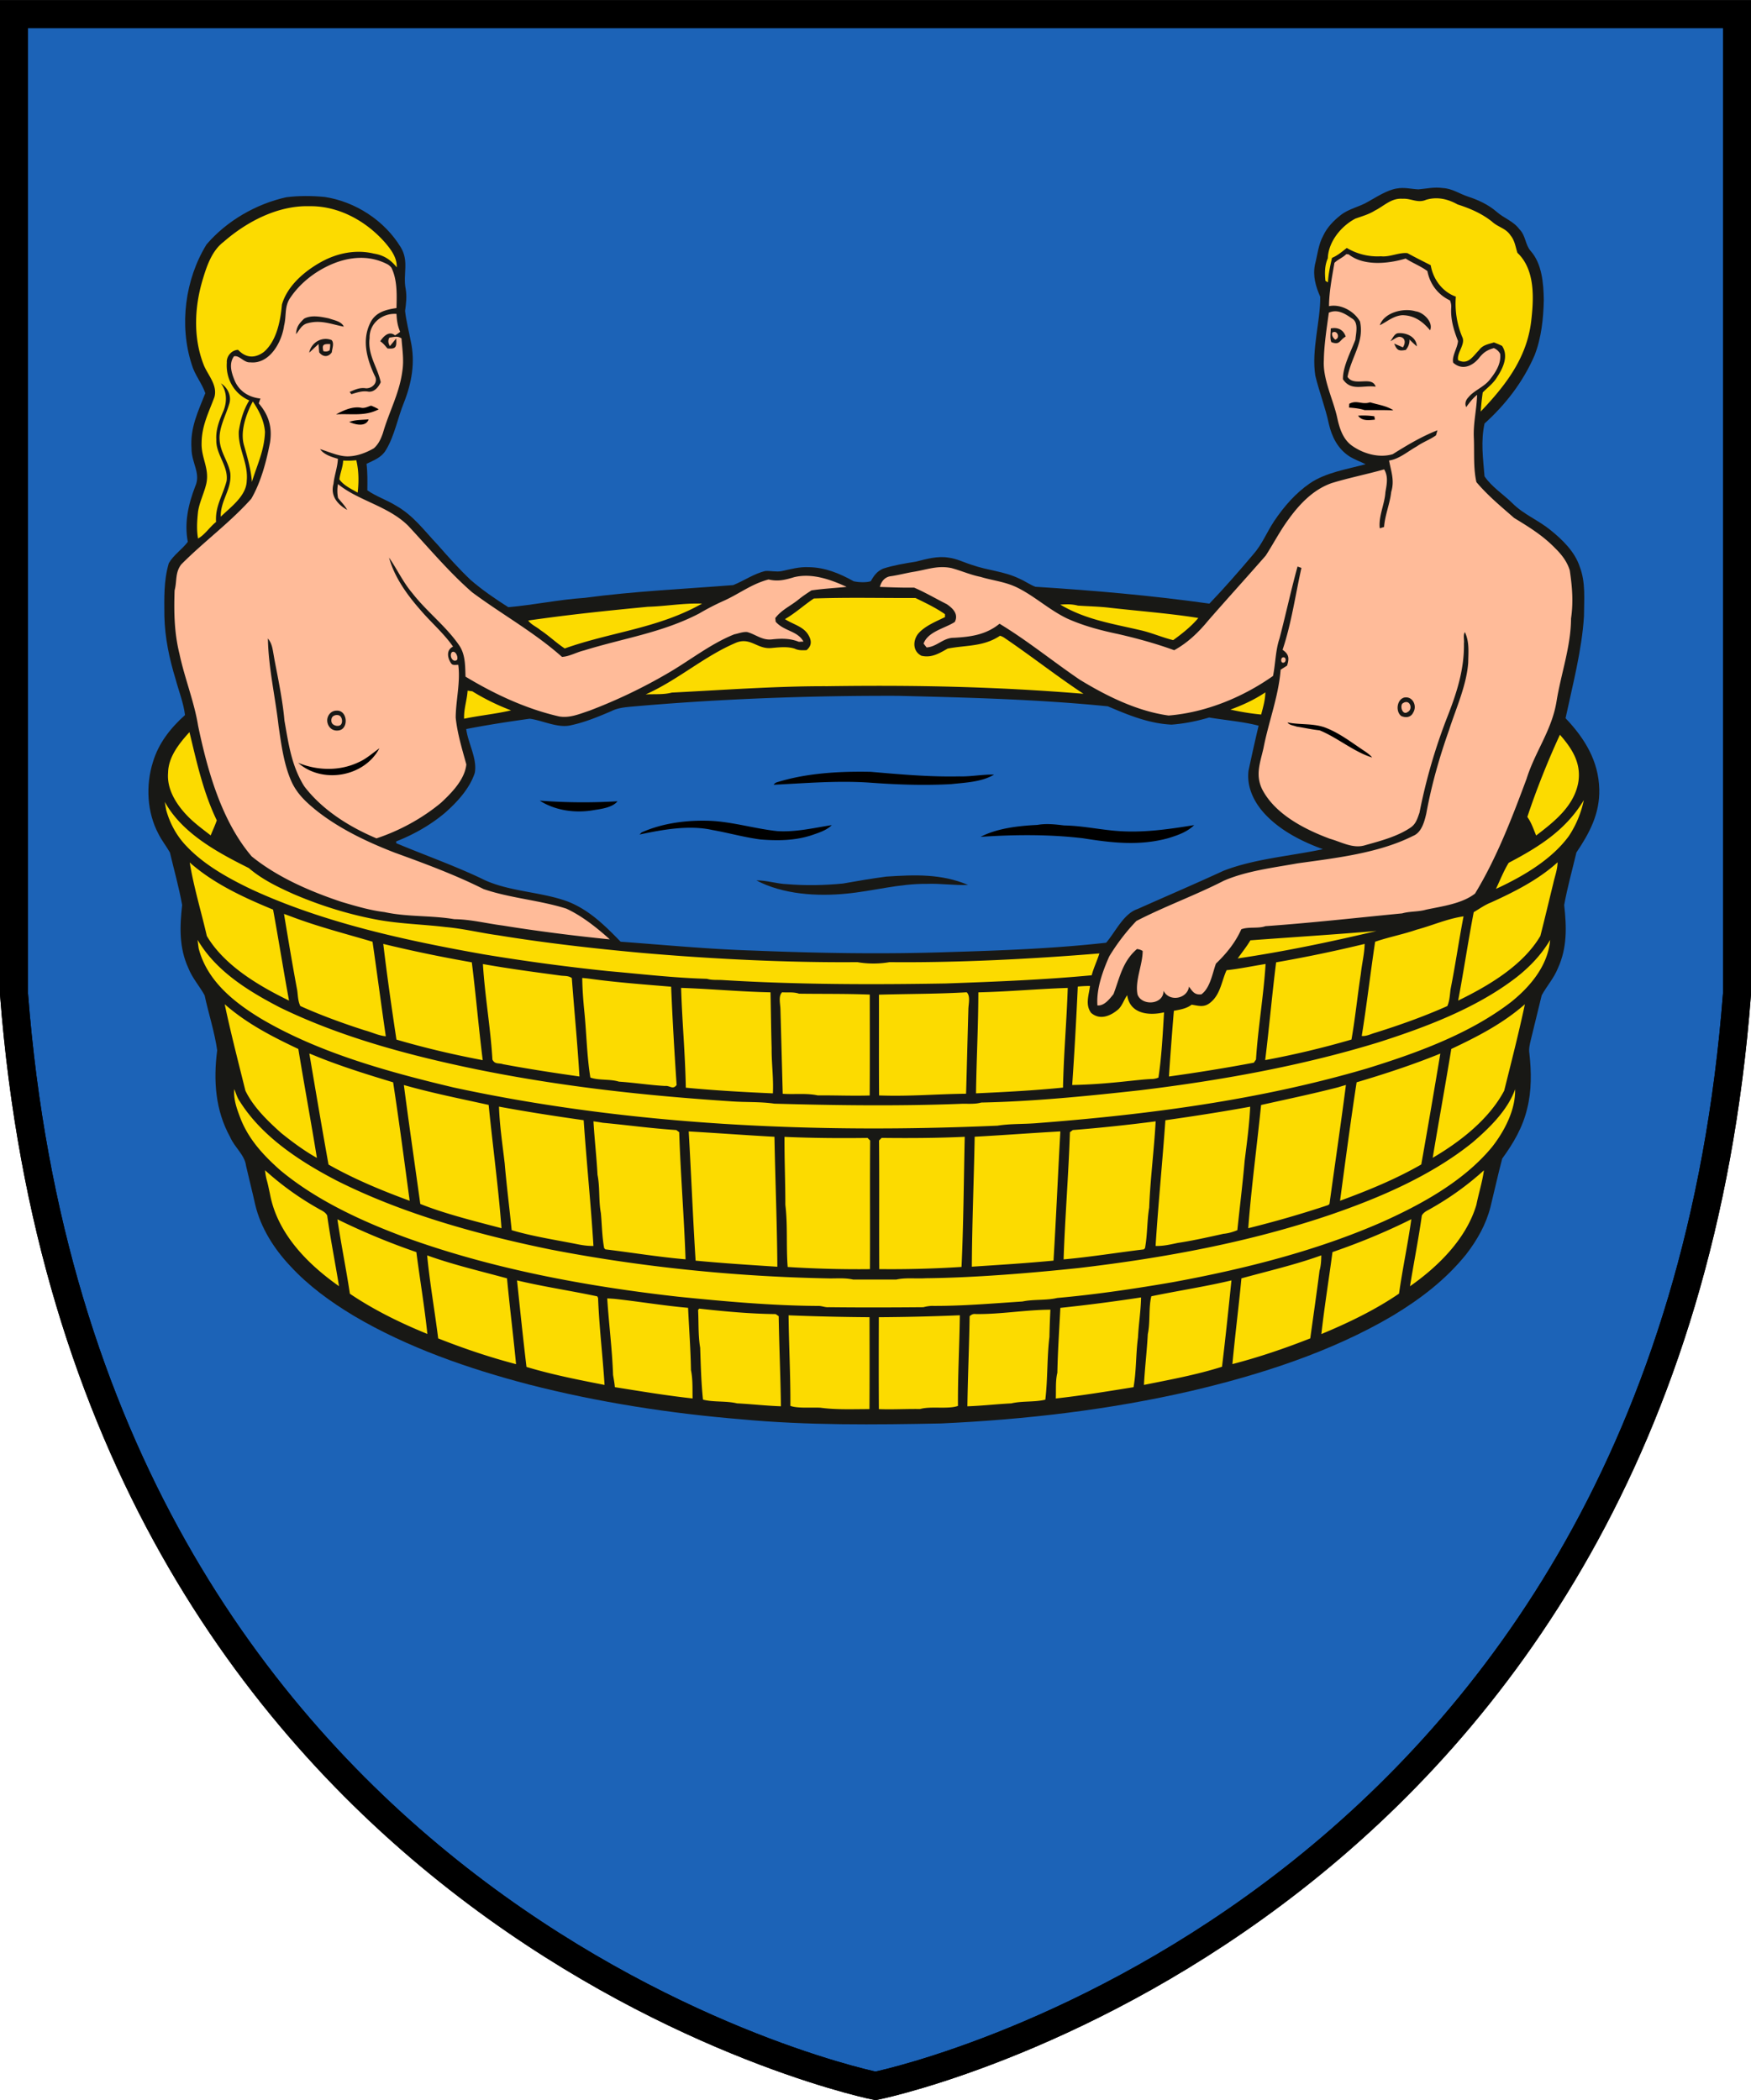 <?xml version="1.0" encoding="UTF-8" standalone="no"?>
<svg
   xmlns:dc="http://purl.org/dc/elements/1.1/"
   xmlns:cc="http://creativecommons.org/ns#"
   xmlns:rdf="http://www.w3.org/1999/02/22-rdf-syntax-ns#"
   xmlns:svg="http://www.w3.org/2000/svg"
   xmlns="http://www.w3.org/2000/svg"
   xmlns:sodipodi="http://sodipodi.sourceforge.net/DTD/sodipodi-0.dtd"
   xmlns:inkscape="http://www.inkscape.org/namespaces/inkscape"
   width="500"
   height="599.8"
   viewBox="0 0 375 449.8"
   version="1.1"
   id="svg66"
   sodipodi:docname="CHE Bagnes COA.svg"
   inkscape:version="0.92.3 (2405546, 2018-03-11)">
  <defs
     id="defs70" />
  <sodipodi:namedview
     pagecolor="#ffffff"
     bordercolor="#666666"
     borderopacity="1"
     objecttolerance="10"
     gridtolerance="10"
     guidetolerance="10"
     inkscape:pageopacity="0"
     inkscape:pageshadow="2"
     inkscape:window-width="1920"
     inkscape:window-height="1017"
     id="namedview68"
     showgrid="false"
     inkscape:zoom="0.8624687"
     inkscape:cx="5.2764451"
     inkscape:cy="299.89999"
     inkscape:window-x="-8"
     inkscape:window-y="-8"
     inkscape:window-maximized="1"
     inkscape:current-layer="svg66" />
  <path
     d="M2.998 3v209.9c15.02 195 177.1 232.4 184.5 233.9 7.47-1.502 169.6-38.99 184.5-233.9V3z"
     fill="#1c63b7"
     stroke="#000"
     stroke-width="5.999"
     id="path2" />
  <path
     d="m 299.149,40.357 c 1.593,-0.307 3.043,0.112 4.625,0.183 1.76,-0.148 3.4,-0.554 5.183,-0.284 2.077,0.095 3.538,1.215 5.436,1.832 2.209,0.731 4.302,1.691 6.098,3.224 1.628,1.46 3.584,1.979 4.941,3.806 1.329,1.327 1.197,3.265 2.37,4.607 2.439,2.729 2.766,6.971 2.824,10.489 -0.08,3.99 -0.524,8.192 -1.991,11.915 -2.45,5.645 -6.183,10.495 -10.699,14.567 -0.84,3.807 -0.316,7.485 -0.006,11.308 1.519,2.28 4.06,3.866 5.994,5.792 2.445,2.428 5.545,3.6 8.185,5.769 2.543,2.068 5.142,4.573 6.206,7.796 1.307,3.383 0.927,6.988 0.913,10.618 -0.436,7.23 -2.445,14.797 -3.944,21.85 4.055,4.266 7.087,9.116 7.224,15.258 0.115,5.198 -2.105,9.37 -4.901,13.506 -0.88,3.729 -1.939,7.485 -2.617,11.249 0.524,4.674 0.66,9.152 -1.335,13.512 -0.857,2.162 -2.393,3.836 -3.48,5.83 -0.759,3.162 -1.558,6.351 -2.324,9.516 -0.23,0.996 -0.483,1.939 -0.31,2.969 0.431,3.853 0.489,7.974 -0.472,11.75 -0.937,4.03 -2.962,7.46 -5.349,10.742 -0.913,3.426 -1.668,6.929 -2.519,10.378 -0.96,3.752 -2.835,7.046 -5.159,10.076 -4.417,5.504 -9.863,9.635 -15.82,13.229 -13.137,7.744 -28.353,12.623 -43.063,16.078 -17.59,4.066 -35.588,6.152 -53.586,6.977 -14.204,0.284 -28.662,0.442 -42.782,-0.884 -15.272,-1.255 -30.657,-3.636 -45.536,-7.46 -12.833,-3.36 -25.978,-7.902 -37.485,-14.711 -4.958,-2.975 -9.727,-6.43 -13.671,-10.736 -3.418,-3.636 -6.248,-8.089 -7.432,-13.029 -0.615,-2.8 -1.34,-5.575 -1.973,-8.367 -0.292,-2.358 -2.456,-3.942 -3.4,-6.146 -3.192,-5.746 -3.618,-12.163 -2.782,-18.597 -0.554,-3.937 -1.853,-7.879 -2.693,-11.78 -1.092,-1.986 -2.623,-3.665 -3.48,-5.828 -2.002,-4.361 -1.857,-8.838 -1.335,-13.512 -0.666,-3.765 -1.735,-7.525 -2.616,-11.255 -0.777,-1.367 -1.766,-2.591 -2.467,-4.007 -2.456,-4.626 -2.733,-10.413 -1.169,-15.373 1.225,-4.084 3.785,-7.289 6.868,-10.064 -0.316,-2.598 -1.328,-5.121 -2.002,-7.643 -1.352,-4.413 -2.307,-8.881 -2.415,-13.525 -0.022,-3.889 -0.166,-7.571 0.944,-11.35 0.995,-1.762 2.865,-2.964 4.073,-4.584 -0.783,-4.12 0.11,-8.038 1.582,-11.868 C 43.086,101.374 41.009,99.182 41.015,96.053 40.692,91.621 42.406,88.162 43.971,84.202 43.23,82.029 41.71,80.313 41.067,78.073 38.335,69.664 39.634,59.822 44.231,52.337 48.586,47.257 54.856,43.663 61.288,42.232 c 2.72,-0.354 5.533,-0.325 8.26,-0.066 6.533,1.002 12.785,5.015 16.284,10.79 1.818,2.994 0.431,5.758 1.047,8.904 0.281,1.598 0.098,3.135 -0.126,4.721 0.236,2.161 0.811,4.318 1.214,6.457 0.995,4.514 0.218,8.927 -1.45,13.153 -1.352,3.306 -2.03,7.184 -3.871,10.201 -1.012,1.655 -2.53,2.139 -4.148,2.941 0.236,1.891 0.19,3.771 0.173,5.668 1.807,1.295 4.164,2.068 6.092,3.265 3.791,2.139 6.034,5.316 8.996,8.439 2.266,2.587 4.549,5.144 7.039,7.508 2.509,2.169 5.276,4.061 8.06,5.83 5.447,-0.466 10.854,-1.639 16.312,-1.994 10.584,-1.425 21.342,-1.903 31.837,-2.735 2.289,-0.89 4.44,-2.461 6.936,-3.028 1.144,-0.058 2.341,0.253 3.463,0.029 1.925,-0.412 3.761,-0.941 5.769,-0.842 3.508,0.036 6.62,1.326 9.652,3.017 0.965,0.236 2.761,0.318 3.67,-0.017 0.673,-1.219 1.346,-2.133 2.646,-2.693 2.272,-0.725 4.693,-1.126 7.046,-1.497 2.203,-0.566 4.631,-1.244 6.913,-0.861 1.812,0.225 3.246,1.002 5.012,1.55 3.503,1.244 6.856,1.339 10.227,2.975 1.166,0.495 2.231,1.291 3.411,1.727 12.54,0.79 24.798,1.857 37.26,3.607 3.231,-3.371 6.362,-6.965 9.385,-10.542 1.894,-2.127 2.861,-4.685 4.499,-7.16 2.105,-3.123 4.555,-5.94 7.639,-8.074 3.428,-2.327 8.001,-3.017 11.935,-4.088 -1.214,-0.596 -2.41,-0.997 -3.555,-1.734 -2.404,-1.596 -3.687,-4.125 -4.327,-6.918 -0.735,-3.501 -2.065,-6.859 -2.897,-10.331 -0.864,-5.545 1.127,-11.698 1.058,-16.884 -0.972,-2.245 -1.621,-4.39 -1.134,-6.883 0.582,-2.251 0.725,-4.295 1.784,-6.228 0.811,-1.756 2.248,-3.223 3.743,-4.396 1.8,-1.402 3.945,-1.713 5.856,-2.859 1.863,-1.036 4.015,-2.469 6.126,-2.828 z"
     id="path4"
     inkscape:connector-curvature="0"
     style="fill:#181815;stroke-width:1" />
  <path
     d="m 192.23,149.031 c 14.977,0.36 30.109,0.748 45.016,2.245 4.441,1.886 8.771,3.689 13.649,3.925 2.744,-0.206 5.412,-0.743 8.053,-1.526 3.491,0.583 7.189,0.872 10.601,1.75 a 376.107,385.317 0 0 0 -2.151,9.611 c -0.45,3.436 1.116,6.683 3.342,9.146 3.348,3.672 8.013,6.04 12.573,7.702 -6.839,1.461 -14.668,2.051 -21.257,4.615 -6.12,2.817 -12.298,5.468 -18.447,8.209 -2.986,0.996 -4.717,4.891 -6.713,7.213 -11.119,1.249 -22.564,1.674 -33.748,2.004 -14.012,0.478 -27.987,0.236 -41.995,-0.331 -9.485,-0.294 -18.799,-1.202 -28.24,-1.89 -3.393,-3.489 -6.707,-6.794 -11.32,-8.609 -5.878,-2.169 -13.057,-2.104 -18.602,-4.985 -5.947,-2.8 -12.103,-4.98 -18.138,-7.508 l -0.013,-0.377 c 3.768,-1.491 7.288,-3.47 10.422,-6.093 2.582,-2.268 5.332,-5.226 6.419,-8.597 0.563,-3.047 -1.437,-6.323 -1.835,-9.388 4.497,-0.878 9.054,-1.579 13.592,-2.209 2.744,0.341 6.085,2.116 8.916,1.379 2.928,-0.625 5.787,-1.815 8.542,-2.988 1.357,-0.708 2.841,-0.832 4.348,-0.979 18.855,-1.674 38.061,-2.375 56.972,-2.316 z"
     id="path6"
     inkscape:connector-curvature="0"
     style="fill:#1c63b7;stroke-width:1" />
  <g
     id="g16"
     style="stroke-width:0.937"
     transform="matrix(1.405,0,0,1.439,-76.404,-260.476)">
    <path
       d="m 273.314,210.514 a 5.408,5.408 0 0 0 -1.548,0.22 c -1.322,0.556 -2.276,-0.237 -3.607,-0.151 -1.715,-0.123 -2.768,1.056 -4.216,1.764 -0.93,0.57 -1.945,0.835 -2.96,1.191 -2.146,1.093 -4.119,3.419 -4.205,5.908 -0.487,1.085 -0.479,2.198 -0.364,3.357 l 0.384,0.225 c 0.07,-1.24 0.336,-2.444 0.619,-3.647 0.86,-0.344 1.527,-0.926 2.255,-1.475 a 9.286,9.286 0 0 0 5.212,1.24 c 1.355,0.148 2.764,-0.613 4.033,-0.466 1.167,0.622 2.358,1.208 3.545,1.793 0.364,2.1 1.793,3.976 3.832,4.68 -0.18,2.047 0.18,4.241 1.028,6.12 0.4,1.048 -0.934,2.293 -0.676,3.345 1.531,0.741 2.236,-0.577 3.173,-1.49 0.585,-0.798 1.396,-0.88 2.276,-1.159 0.426,0.152 0.84,0.324 1.245,0.516 1.027,1.51 0.143,3.304 -0.753,4.634 -0.57,0.95 -1.433,1.54 -2.195,2.297 a 39.107,39.107 0 0 0 -0.307,2.841 c 3.742,-3.844 7.01,-7.91 7.689,-13.42 0.405,-3.373 0.647,-7.688 -2.096,-10.206 -0.3,-0.913 -0.402,-1.826 -1.04,-2.583 -0.754,-1.114 -1.863,-1.188 -2.846,-2.072 -1.568,-1.22 -3.357,-1.957 -5.24,-2.55 -1.019,-0.56 -2.113,-0.908 -3.238,-0.912 z m -171.785,1.178 c -4.773,-0.127 -9.506,2.272 -13.068,5.31 -1.748,1.29 -2.53,3.492 -3.148,5.494 -1.31,4.188 -1.523,8.851 0.176,12.958 0.667,1.482 2.06,2.902 1.576,4.65 -0.86,2.273 -1.916,4.23 -1.953,6.74 -0.106,2.312 1.233,3.86 0.713,6.16 -0.324,1.388 -1.04,2.728 -1.257,4.152 -0.143,1.33 -0.246,2.673 0,4 1.036,-0.54 1.79,-1.736 2.747,-2.46 -0.164,-2.342 1.024,-3.919 1.605,-6.1 0.315,-2.2 -1.662,-3.964 -1.568,-6.146 -0.098,-1.453 0.446,-2.866 1.036,-4.168 0.614,-1.38 0.618,-2.996 -0.336,-4.225 1.048,0.635 1.687,1.945 1.245,3.136 -0.504,1.646 -1.568,3.517 -1.442,5.261 0.107,1.9 1.327,3.21 1.63,4.97 0.258,2.412 -1.523,4.066 -1.458,6.49 1.499,-1.425 3.902,-3.088 3.96,-5.323 0.27,-2.702 -1.343,-4.753 -1.208,-7.398 0.262,-1.63 0.704,-3.177 1.597,-4.59 -2.268,-0.953 -3.599,-3.184 -3.423,-5.632 -0.074,-0.963 0.762,-1.888 1.724,-1.896 1.183,1.224 2.554,1.297 3.918,0.315 1.96,-1.638 2.538,-4.65 2.759,-7.062 0.831,-2.813 3.484,-4.99 5.977,-6.338 2.444,-1.322 5.298,-1.891 8.037,-1.244 1.506,0.237 2.534,0.884 3.488,2.047 0.053,-1.409 -0.819,-2.571 -1.7,-3.595 -2.914,-3.287 -7.16,-5.584 -11.626,-5.506 z"
       id="path8"
       inkscape:connector-curvature="0"
       style="fill:#fcdb00;stroke-width:0.937" />
    <path
       d="m 259.599,218.825 c -0.549,0.528 -1.265,0.778 -1.81,1.294 -0.364,2.067 -0.814,4.327 -0.83,6.452 1.78,-0.364 3.852,0.74 4.724,2.284 0.676,3.075 -1.306,5.216 -1.9,8.242 1.003,1.539 3.734,-0.23 4.29,1.465 -1.89,-0.274 -3.733,0.729 -4.986,-1.105 -0.053,-1.867 1.225,-4.147 1.896,-5.9 0.086,-0.99 0.536,-2.595 -0.549,-3.168 -1.06,-0.72 -2.198,-1.416 -3.5,-0.847 -0.311,2.194 -0.729,4.818 -0.761,7.062 -0.185,2.833 1.437,5.862 2.043,8.601 0.344,1.535 0.843,3.108 2.166,4.082 1.744,1.24 4.192,1.936 6.292,1.318 2.223,-1.359 4.368,-2.616 6.812,-3.557 -0.07,0.253 -0.143,0.503 -0.22,0.757 -0.918,0.639 -1.986,0.995 -2.911,1.633 -1.372,0.741 -2.694,1.9 -4.241,2.113 0.315,1.654 0.863,2.964 0.327,4.68 -0.205,1.784 -0.95,3.414 -1.089,5.211 l -0.655,0.197 c -0.213,-1.806 0.757,-3.6 0.86,-5.38 0.204,-1.163 0.47,-2.317 -0.193,-3.39 -2.616,0.72 -5.367,1.257 -7.962,2.03 -2.879,0.975 -4.983,3.178 -6.735,5.569 -1.236,1.67 -2.207,3.5 -3.349,5.232 -2.899,3.238 -5.867,6.427 -8.765,9.666 -1.482,1.764 -3.149,3.328 -5.191,4.421 -2.784,-0.99 -5.728,-1.78 -8.61,-2.42 -2.62,-0.536 -5.27,-1.223 -7.726,-2.308 -2.747,-1.294 -4.945,-3.333 -7.627,-4.614 -1.813,-0.864 -3.713,-1.024 -5.572,-1.58 -1.51,-0.291 -2.943,-0.918 -4.425,-1.307 -2.117,-0.425 -3.73,0.242 -5.76,0.557 -1.212,0.2 -2.404,0.516 -3.62,0.676 -0.814,0.164 -1.322,0.786 -1.522,1.576 1.74,0.061 3.475,0.131 5.215,0.102 1.703,0.713 3.32,1.65 4.974,2.46 0.922,0.61 1.835,1.466 1.233,2.65 -1.499,0.958 -4.074,1.408 -4.762,3.222 l 0.463,0.573 c 1.584,-0.099 2.514,-1.441 4.16,-1.437 2.554,-0.135 4.896,-0.442 6.955,-2.092 4.262,2.518 8.11,5.596 12.217,8.323 4.098,2.448 8.794,4.708 13.56,5.342 5.628,-0.446 11.266,-2.69 15.912,-5.89 0.385,-1.847 0.365,-3.755 0.987,-5.58 0.958,-3.55 1.748,-7.182 2.751,-10.71 l 0.59,0.208 c -0.917,4 -1.527,8.29 -2.874,12.192 0.99,0.65 1.036,1.27 0.688,2.35 -0.328,0.205 -0.655,0.41 -0.983,0.61 -0.303,3.934 -1.846,7.783 -2.612,11.668 -0.503,2.182 -1.281,3.987 -0.188,6.161 1.985,3.722 6.513,5.957 10.317,7.34 1.715,0.468 3.45,1.479 5.248,0.992 2.342,-0.647 4.99,-1.298 7.03,-2.653 0.83,-0.54 1.052,-1.347 1.371,-2.227 a 82.016,82.016 0 0 1 4.364,-14.555 c 1.372,-3.455 2.477,-6.882 2.412,-10.648 0.073,-0.491 -0.164,-1.261 0.151,-1.666 0.7,1.482 0.524,2.947 0.5,4.536 -0.25,3.385 -1.867,6.816 -2.924,10.038 -1.482,4.098 -2.677,8.188 -3.475,12.47 -0.291,1.2 -0.717,2.776 -1.99,3.276 -5.269,2.6 -11.91,3.312 -17.662,4.098 -3.63,0.643 -7.815,1.13 -11.217,2.591 -4.348,2.174 -8.966,3.791 -13.302,5.978 -1.51,1.51 -3.03,3.464 -4.15,5.285 -0.996,2.194 -1.986,4.855 -1.798,7.291 1.036,0.103 1.863,-0.97 2.452,-1.686 0.975,-2.53 1.364,-4.84 3.574,-6.71 0.328,0.036 0.614,0.13 0.868,0.29 0,2.076 -1.203,4.401 -0.782,6.485 0.651,1.736 3.972,1.544 3.964,-0.56 0.851,1.698 3.618,1.232 3.88,-0.615 0.537,0.725 0.852,1.257 1.884,1.15 1.355,-0.957 1.683,-3.127 2.223,-4.577 1.584,-1.482 2.956,-3.12 3.865,-5.109 1.093,-0.417 2.55,-0.07 3.688,-0.467 6.69,-0.454 14.112,-1.265 20.839,-1.903 1.187,-0.332 2.448,-0.21 3.644,-0.553 2.399,-0.5 5.465,-0.872 7.459,-2.395 3.3,-5.302 5.641,-11.27 7.856,-17.088 1.31,-4.086 3.87,-7.238 4.573,-11.562 0.68,-4.093 2.19,-8.175 2.203,-12.294 0.372,-2.481 0.18,-4.692 -0.189,-7.156 -0.413,-1.347 -1.277,-2.404 -2.28,-3.361 -1.85,-1.855 -3.975,-3.128 -6.206,-4.454 -2.023,-1.732 -3.984,-3.3 -5.748,-5.335 -0.5,-2.141 -0.291,-4.507 -0.397,-6.698 -0.09,-2.137 0.45,-4.18 0.499,-6.296 -0.671,0.528 -1.159,1.154 -1.662,1.834 -0.23,-0.508 -0.11,-1.003 0.352,-1.478 0.888,-1.06 2.49,-1.556 3.353,-2.751 0.843,-1.04 1.638,-2.301 1.478,-3.697 -0.197,-0.38 -0.516,-0.672 -0.962,-0.864 -1.085,0.303 -1.617,0.671 -2.317,1.543 -1.02,1.184 -2.563,1.79 -3.882,0.631 -0.253,-0.95 0.692,-2.272 0.73,-3.238 -0.64,-1.601 -1.143,-3.202 -1.033,-4.95 a 2.263,2.263 0 0 0 -0.192,-1.089 c -1.814,-0.835 -3.05,-2.407 -3.439,-4.364 -0.99,-0.725 -2.256,-1.2 -3.316,-1.867 -2.612,0.778 -6.387,1.162 -8.683,-0.619 l -0.357,-0.037 z m -1.806,11.005 c 0.79,0.008 1.432,0.425 1.708,1.267 -0.967,0.536 -0.856,1.33 -2.183,0.827 -0.258,-0.545 -0.086,-1.42 -0.094,-2.034 a 2.622,2.622 0 0 1 0.57,-0.06 z m 0,0.58 a 0.628,0.628 0 0 0 -0.34,0.106 c -0.093,0.356 0.054,0.7 0.443,1.036 0.704,-0.176 0.459,-1.137 -0.102,-1.143 z m -7.778,48.432 a 0.339,0.339 0 0 0 -0.176,0.049 c -0.11,0.07 -0.163,0.225 -0.167,0.356 -0.005,0.13 0.031,0.29 0.139,0.36 0.098,0.066 0.252,0.051 0.352,-0.011 a 0.457,0.457 0 0 0 0.188,-0.36 c 0.004,-0.128 -0.052,-0.28 -0.16,-0.349 a 0.325,0.325 0 0 0 -0.175,-0.045 z m 18.66,5.965 c 1.1,-0.026 1.709,1.286 1.14,2.222 -0.349,0.762 -1.135,0.864 -1.843,0.553 -0.868,-0.635 -0.704,-2.395 0.414,-2.74 0.1,-0.022 0.196,-0.033 0.29,-0.035 z m 0.058,0.695 c -0.179,0 -0.388,0.073 -0.618,0.254 -0.348,0.573 0.132,1.727 0.815,1.24 0.75,-0.349 0.505,-1.493 -0.197,-1.494 z M 109.149,219.383 c -1.436,0.036 -2.875,0.387 -4.25,0.966 -2.51,1.06 -4.823,2.817 -6.35,5.09 -0.83,1.264 -0.49,2.578 -0.868,4.032 -0.348,2.493 -2.227,5.76 -5.146,5.461 -0.99,0.082 -1.637,-1.085 -2.489,-0.897 -0.843,1.126 -0.356,2.551 0.148,3.714 0.736,1.576 2.19,2.395 3.884,2.575 -0.09,0.241 -0.176,0.479 -0.258,0.72 1.527,1.736 2.08,3.542 1.716,5.85 -0.57,2.846 -1.368,5.826 -2.85,8.344 -3.238,3.55 -7.266,6.412 -10.689,9.79 -0.954,1.24 -0.622,2.48 -1.003,3.852 -0.115,3.214 -0.057,6.313 0.74,9.445 0.775,3.598 2.26,7.148 2.846,10.726 1.43,6.686 3.583,14.19 8.172,19.438 3.971,3.132 8.917,5.208 13.698,6.768 2.137,0.618 4.34,1.253 6.555,1.519 3.455,0.737 7.152,0.475 10.624,1.052 2.522,0.024 4.925,0.643 7.41,0.95 4.97,0.794 11.263,1.576 16.294,2.055 -1.998,-1.752 -4.213,-3.48 -6.64,-4.581 -4.082,-1.257 -8.528,-1.548 -12.59,-2.903 -4.343,-2.125 -8.978,-3.803 -13.53,-5.416 -4.102,-1.548 -8.32,-3.493 -11.815,-6.166 -1.572,-1.232 -2.993,-2.465 -3.886,-4.299 -1.211,-2.558 -1.613,-5.633 -2.03,-8.417 -0.496,-4.29 -1.552,-8.708 -1.626,-13.019 0.725,0.934 0.683,1.521 1.073,3.525 0.39,2.004 1.2,5.78 1.446,8.688 0.63,3.488 1.072,6.742 3.017,9.792 2.768,3.554 6.907,6.068 11.017,7.759 3.513,-1.139 6.96,-2.965 9.834,-5.298 1.6,-1.458 3.627,-3.451 3.86,-5.711 -0.642,-2.272 -1.375,-4.614 -1.62,-6.964 0.011,-2.522 0.748,-5.298 0.392,-7.86 -0.368,-0.009 -0.836,0.11 -1.052,-0.173 -0.518,-0.675 -0.913,-1.981 0.254,-2.539 -1.429,-2.01 -3.39,-3.63 -5.007,-5.494 -1.986,-2.206 -3.943,-4.86 -4.745,-7.754 1.216,1.7 2.125,3.656 3.529,5.265 2.162,2.727 5.064,4.868 7.083,7.689 1.04,1.412 0.974,3.09 1.044,4.765 4.409,2.604 9.256,4.81 14.267,5.924 1.6,0.274 3.116,-0.368 4.61,-0.855 a 80.484,80.484 0 0 0 12.098,-5.658 c 3.283,-1.871 6.472,-4.348 9.993,-5.711 0.643,-0.123 1.323,-0.406 1.978,-0.336 1.293,0.352 2.227,1.22 3.668,1.1 1.445,-0.155 2.812,-0.196 4.184,0.349 l 0.716,-0.033 c -0.95,-1.642 -2.898,-1.494 -4.237,-2.948 l -0.065,-0.548 c 0.982,-1.253 2.296,-1.777 3.524,-2.747 0.635,-0.508 1.31,-0.942 1.994,-1.376 1.773,-0.258 3.578,-0.344 5.36,-0.524 -2.453,-1.105 -5.327,-2.096 -8.025,-1.437 -1.371,0.405 -2.444,0.66 -3.873,0.336 -2.55,0.647 -4.417,2.1 -6.763,3.144 a 37.939,37.939 0 0 0 -3.824,1.924 c -5.658,2.87 -11.55,3.677 -17.547,5.498 -1.126,0.254 -2.206,0.893 -3.353,0.958 -4.266,-3.7 -9.17,-6.329 -13.707,-9.625 -3.512,-2.992 -6.562,-6.562 -9.743,-9.899 -3.058,-2.952 -7.611,-3.725 -10.694,-6.202 a 5.227,5.227 0 0 0 0.008,2.063 c 0.467,0.606 1.024,1.097 1.388,1.781 -1.47,-0.823 -2.591,-2.08 -2.084,-3.881 0.127,-1.27 0.623,-2.469 0.672,-3.73 -0.917,-0.25 -2.137,-0.614 -2.714,-1.433 1.428,0.414 3.025,1.18 4.515,1.06 1.286,-0.073 2.567,-0.56 3.68,-1.19 0.713,-0.61 1.077,-1.409 1.384,-2.273 0.934,-3.173 2.506,-5.875 2.956,-9.203 0.27,-1.658 -0.004,-3.243 -0.13,-4.88 -0.627,-0.418 -1.135,-0.193 -1.83,-0.127 -0.246,0.38 -0.226,0.806 0.069,1.27 l 0.95,-1.127 c 0.102,1.36 -0.087,1.58 -1.319,1.482 -0.352,-0.393 -0.66,-0.786 -1.105,-1.077 0.5,-0.753 1.363,-1.592 2.251,-0.872 0.275,-0.151 0.533,-0.327 0.783,-0.528 -0.393,-0.9 -0.512,-1.69 -0.557,-2.665 -2.137,-0.148 -4.151,1.359 -4.102,3.603 -0.311,2.542 1.191,4.253 1.699,6.562 -0.336,0.725 -0.979,1.49 -1.855,1.409 -0.946,-0.168 -1.736,0.122 -2.62,0.376 l -0.266,-0.336 c 0.847,-0.36 1.535,-0.68 2.485,-0.544 0.962,0.053 1.92,-0.872 1.347,-1.85 -1.183,-2.445 -1.998,-5.253 -0.712,-7.836 0.765,-1.626 2.386,-2.023 4.02,-2.256 0.053,-1.986 0.14,-4.172 -0.766,-6.002 a 2.028,2.028 0 0 0 -0.671,-0.549 8.889,8.889 0 0 0 -4.23,-0.92 z m -5.122,12.065 c 0.3,0.002 0.606,0.057 0.905,0.174 0.426,0.463 0.078,1.253 0.025,1.822 -0.549,0.758 -1.347,0.713 -1.92,0.008 a 41.39,41.39 0 0 1 -0.094,-1.244 c -0.496,0.413 -0.946,0.868 -1.433,1.285 a 2.58,2.58 0 0 1 2.518,-2.045 z m 0.366,0.762 c -0.685,0.007 -0.965,0.138 -0.717,1.062 0.38,0.09 0.691,0.05 0.937,-0.127 a 3.53,3.53 0 0 0 0.098,-0.933 11.279,11.279 0 0 0 -0.318,-0.002 z m 19.062,45.812 a 0.411,0.411 0 0 0 -0.21,0.075 c -0.414,0.491 0.114,1.584 0.77,1.158 0.262,-0.3 -0.086,-1.257 -0.56,-1.233 z m -17.768,8.761 c 1.692,-0.1 1.892,2.77 0.292,2.95 -1.13,0.156 -1.735,-0.756 -1.72,-1.522 0.013,-0.67 0.527,-1.424 1.428,-1.428 z m 0.04,0.651 c -0.243,0.002 -0.495,0.09 -0.645,0.244 -0.243,0.252 -0.267,0.782 -0.04,1.049 0.276,0.327 0.965,0.454 1.277,0.16 0.313,-0.298 0.236,-1.012 -0.09,-1.294 -0.127,-0.11 -0.312,-0.16 -0.502,-0.159 z"
       id="path10"
       inkscape:connector-curvature="0"
       style="fill:#ffbb99;stroke-width:0.937" />
    <path
       d="m 270.144,227.337 c 1.172,0.119 2.76,1.602 2.224,2.83 -1.126,-1.326 -2.416,-2.22 -4.21,-2.253 -1.38,0.09 -2.321,0.954 -3.456,1.499 0.676,-1.933 3.657,-2.613 5.442,-2.077 z m -165.627,1.056 c 0.737,0.27 1.916,0.426 2.269,1.229 -1.97,-0.373 -3.616,-1.097 -5.724,-0.45 -0.778,0.298 -1.037,0.966 -1.56,1.564 0.069,-1.11 0.47,-1.569 1.224,-2.298 1.114,-0.598 2.608,-0.286 3.791,-0.045 z m 162.927,2.208 c 1.257,-0.127 2.837,0.512 2.903,1.957 a 22.321,22.321 0 0 1 -1.118,-1.019 c 0.029,0.549 -0.155,1.064 -0.565,1.552 -1.09,0.176 -1.326,0.082 -1.773,-0.95 0.442,0.189 0.888,0.373 1.335,0.557 0.52,-0.786 0.253,-1.467 -0.442,-1.556 -0.48,-0.05 -0.975,0.43 -1.462,0.639 0.31,-0.377 0.59,-1.09 1.122,-1.18 z"
       id="path12"
       inkscape:connector-curvature="0"
       style="fill:#181815;stroke-width:0.937" />
    <path
       d="m 110.946,241.383 a 7.7,7.7 0 0 1 1.162,0.544 c -2.104,1.073 -4.11,0.619 -6.505,0.75 1.126,-0.586 2.432,-1.183 3.726,-1.003 0.614,0.155 1.052,-0.131 1.617,-0.291 z m 149.103,-0.278 c 1.191,-0.619 1.928,0.188 3.169,-0.221 1.15,0.348 2.57,0.524 3.553,1.2 -1.465,-0.066 -2.927,-0.034 -4.392,-0.042 -0.778,-0.241 -1.556,-0.311 -2.363,-0.377 z m 1.343,1.772 a 11.691,11.691 0 0 1 2.48,0.09 l 0.083,0.496 c -0.9,0.086 -1.957,0.25 -2.563,-0.586 z m -150.823,0.545 c -0.422,1.191 -2.084,0.782 -2.956,0.38 0.97,-0.331 1.953,-0.286 2.956,-0.38 z m 140.064,45.124 c 1.945,0.364 3.71,0.11 5.576,0.696 2.088,0.74 3.836,2.022 5.662,3.23 0.573,0.389 1.216,0.745 1.666,1.286 -2.747,-0.811 -5.338,-2.99 -8.016,-4.045 -1.191,-0.12 -2.338,-0.377 -3.525,-0.561 -0.43,-0.168 -1.093,-0.205 -1.363,-0.606 z m -138.418,3.844 c -2.35,4.311 -8.765,5.314 -12.389,2.158 2.903,1.175 6.313,1.26 9.18,-0.07 1.166,-0.483 2.153,-1.363 3.209,-2.088 z m 74.879,3.5 c 4.483,0.377 9.003,0.778 13.502,0.68 1.78,0.057 3.533,-0.311 5.306,-0.262 -1.883,1.105 -4.397,1.187 -6.534,1.413 -4.082,0.22 -8.205,0.081 -12.278,-0.21 -4.999,-0.347 -9.846,0.074 -14.783,0.304 a 0.937,0.937 0 0 1 0.507,-0.369 c 4.524,-1.38 9.576,-1.646 14.28,-1.555 z m -50.438,4.295 a 90.09,90.09 0 0 0 11.848,0.09 c -0.745,0.917 -2.432,1.138 -3.558,1.306 -2.771,0.5 -5.87,0.11 -8.29,-1.396 z m 25.89,2.997 c 3.403,0.13 6.911,1.183 10.305,1.535 2.854,0.176 5.597,-0.483 8.319,-0.892 -0.815,0.802 -2.092,1.166 -3.156,1.53 -2.518,0.787 -5.097,0.807 -7.701,0.607 -2.49,-0.32 -4.889,-0.987 -7.353,-1.413 -3.558,-0.77 -7.566,-0.057 -11.095,0.676 l 0.303,-0.307 c 3.202,-1.4 6.907,-1.855 10.378,-1.736 z m 54.041,0.692 c 2.35,0.033 4.635,0.47 6.964,0.716 4.364,0.504 8.557,-0.086 12.855,-0.765 -1.08,1.035 -2.538,1.519 -3.938,1.94 -4.397,1.18 -8.593,0.704 -13.01,0.017 -5.196,-0.598 -10.396,-0.553 -15.607,-0.213 2.542,-1.282 5.817,-1.642 8.638,-1.773 1.38,-0.237 2.723,-0.086 4.098,0.078 z"
       id="path14"
       inkscape:connector-curvature="0"
       style="stroke-width:0.937" />
  </g>
  <path
     d="m 54.148,85.985 c -0.305,0.537 -0.576,1.084 -0.811,1.65 -1.002,2.333 -1.818,5.297 -1.059,7.802 0.725,2.575 1.468,5.085 1.669,7.778 1.11,-3.647 2.679,-6.765 2.8,-10.719 -0.19,-2.457 -1.259,-4.52 -2.599,-6.512 z M 76.304,98.561 c -0.927,0.101 -1.863,0.124 -2.813,0.072 -0.056,1.413 -0.632,2.627 -0.811,4.017 0.829,1.267 2.617,2.11 3.917,2.851 0.27,-2.274 0.253,-4.714 -0.294,-6.942 z m 108.872,29.479 c -3.629,-0.01 -7.257,0.01 -10.877,0.14 -2.117,1.413 -3.969,3.141 -6.189,4.419 1.708,1.143 4.049,1.567 5.096,3.535 0.66,1.195 0.604,2.198 -0.466,3.112 -0.88,0.04 -1.714,0.082 -2.529,-0.312 -1.554,-0.514 -3.428,-0.289 -5.028,-0.142 -2.974,0.278 -4.36,-2.28 -7.375,-1.208 -6.873,2.846 -12.655,8.102 -19.529,11.144 1.835,-0.101 3.802,0.088 5.596,-0.389 10.681,-0.537 22.494,-1.409 33.312,-1.367 18.925,-0.265 35.996,0.076 54.851,1.621 -5.741,-3.783 -11.136,-8.049 -16.818,-11.904 a 3.396,3.479 0 0 0 -1.058,-0.524 c -3.577,2.392 -7.241,1.972 -11.216,2.752 -1.824,1.025 -3.41,2.027 -5.602,1.532 -1.829,-0.907 -1.897,-3.118 -0.77,-4.643 1.419,-1.733 3.882,-2.687 5.815,-3.642 l -0.006,-0.619 c -1.961,-1.373 -4.187,-2.428 -6.322,-3.47 -3.622,0.014 -7.251,-0.025 -10.882,-0.033 z m -35.588,1.222 c -3.817,-0.027 -7.057,0.582 -10.876,0.697 -8.818,0.849 -16.804,1.673 -25.585,2.939 0.61,0.884 1.777,1.339 2.582,2.032 1.818,1.203 3.445,2.775 5.235,3.954 10.015,-3.56 19.937,-4.266 29.42,-9.611 a 28.715,29.418 0 0 0 -0.773,-0.014 z m 78.918,0.167 a 19.642,20.123 0 0 0 -1.434,0.065 c 5.494,3.259 11.274,4.088 17.366,5.527 2.307,0.541 4.532,1.526 6.816,2.08 1.898,-1.373 3.865,-2.929 5.384,-4.744 -5.93,-0.967 -12.924,-1.497 -18.981,-2.192 -2.255,-0.272 -4.538,-0.302 -6.799,-0.461 a 9.076,9.298 0 0 0 -2.351,-0.276 z m -128.36,18.496 c -0.132,2.044 -0.846,3.971 -0.749,6.011 3.313,-0.697 6.776,-1.021 10.054,-1.792 a 48.767,49.961 0 0 1 -8.303,-4.084 l -1.002,-0.137 z m 170.846,0.364 c -2.294,1.55 -4.895,2.752 -7.483,3.689 2.129,0.478 4.423,0.861 6.587,1.061 0.414,-1.579 0.868,-3.093 0.898,-4.75 z M 40.576,156.805 c -2.168,2.392 -4.527,5.291 -4.579,8.723 -0.281,3.393 1.61,6.486 3.796,8.861 1.599,1.745 3.475,3.1 5.326,4.538 0.431,-1.072 0.937,-2.129 1.307,-3.224 -2.913,-6.034 -4.285,-12.433 -5.852,-18.899 z m 293.502,0.567 c -2.502,5.38 -5.135,11.99 -6.977,17.604 0.874,1.219 1.311,2.605 1.887,3.977 3.889,-2.969 8.266,-6.394 9.065,-11.639 0.552,-4.042 -1.472,-7.089 -3.975,-9.948 z m 5.114,14.005 c -3.854,6.443 -9.686,10.066 -16.087,13.425 -1.058,1.72 -1.857,3.741 -2.727,5.592 5.637,-2.617 11.85,-6.182 15.623,-11.338 a 21.329,21.851 0 0 0 3.192,-7.678 z m -303.899,0.373 c 0.093,0.59 0.197,1.179 0.305,1.762 0.799,2.905 2.294,5.627 4.384,7.766 3.808,4.03 9.054,6.906 13.977,9.258 15.511,7.148 33.003,10.919 49.694,13.883 a 452.496,463.577 0 0 0 26.596,3.583 c 7.196,0.63 13.914,1.444 21.145,1.65 1.145,0.335 2.272,0.187 3.445,0.271 15.933,0.972 31.809,0.996 47.756,0.725 10.238,-0.366 21.033,-0.784 31.205,-1.756 0.426,-1.615 1.156,-3.095 1.651,-4.679 -14.471,1.195 -30.446,2.015 -44.96,1.868 -2.203,0.394 -4.665,0.389 -6.868,0 -15.174,0.13 -31.486,-0.697 -46.603,-2.021 -10.015,-0.921 -20.471,-2.11 -30.404,-3.742 -3.756,-0.508 -7.373,-1.421 -11.142,-1.75 -4.774,-0.573 -9.502,-0.678 -14.275,-1.503 -6.275,-1.131 -12.493,-3.053 -18.377,-5.586 -3.354,-1.503 -6.713,-3.129 -9.543,-5.556 -6.598,-3.301 -14.247,-7.384 -17.984,-14.172 z m 298.279,12.946 c -4.079,3.718 -9.279,6.341 -14.233,8.592 -1.346,0.524 -2.478,1.354 -3.722,2.086 -1.19,6.175 -2.162,12.746 -3.335,18.942 6.396,-3.123 13.85,-7.472 17.604,-13.843 0.927,-3.6 1.87,-7.619 2.761,-11.232 0.333,-1.54 0.898,-2.946 0.931,-4.543 z m -292.94,0.035 c 0.857,5.28 2.467,10.525 3.664,15.747 3.761,6.364 11.205,10.719 17.604,13.837 -1.168,-6.276 -2.249,-13.176 -3.417,-19.489 -6.189,-2.546 -12.781,-5.581 -17.843,-10.094 z m 20.19,11.014 c 0.885,5.363 1.829,11.037 2.83,16.366 0.167,1.162 0.143,2.289 0.667,3.365 4.274,1.945 9.335,3.783 13.81,5.215 1.489,0.389 2.962,1.137 4.496,1.267 -0.93,-6.329 -1.925,-13.932 -2.845,-20.252 -5.763,-1.709 -11.465,-3.158 -17.155,-5.297 -0.599,-0.23 -1.203,-0.446 -1.807,-0.665 z m 252.617,0.524 c -3.555,0.525 -6.598,1.929 -10.072,2.864 -2.898,1.002 -5.988,1.585 -8.864,2.577 -0.989,6.51 -1.818,13.742 -2.87,20.18 0.932,0.117 1.904,-0.403 2.807,-0.655 5.263,-1.65 10.485,-3.501 15.525,-5.752 0.517,-1.196 0.524,-2.428 0.708,-3.689 1.035,-5.182 1.749,-10.277 2.766,-15.531 z m -18.644,3.135 c -8.996,0.76 -17.998,1.331 -27.004,1.998 -0.811,1.367 -1.8,2.592 -2.72,3.883 10.032,-1.485 19.852,-3.541 29.73,-5.881 z m -252.476,1.909 c 0.063,0.619 0.143,1.232 0.23,1.838 1.789,6.929 7.552,11.509 13.291,14.998 12.42,7.36 27.383,11.462 41.264,14.768 37.935,8.197 77.85,9.889 116.516,8.192 2.676,-0.425 5.346,-0.317 8.055,-0.512 23.899,-1.821 47.938,-4.933 71.036,-11.731 10.554,-3.26 22.03,-7.403 30.91,-14.25 4.073,-3.259 7.92,-7.814 8.358,-13.3 -1.846,3.152 -4.365,5.781 -7.202,8.007 -8.507,6.578 -19.389,10.677 -29.491,13.913 -16.565,5.097 -34.015,8.209 -51.17,10.295 -11.106,1.226 -22.817,2.404 -33.973,2.623 -1.472,0.425 -3.077,0.194 -4.596,0.284 -13.252,0.501 -26.442,0.33 -39.691,-0.042 -3.071,-0.448 -6.074,-0.271 -9.191,-0.495 -18.574,-1.226 -36.249,-3.135 -54.528,-6.841 -14.275,-2.946 -29.027,-6.852 -42.22,-13.286 -6.661,-3.46 -13.642,-7.727 -17.59,-14.451 z m 39.761,0.861 c 0.811,6.788 1.794,13.73 2.824,20.497 6.057,1.779 12.281,3.236 18.476,4.407 -0.937,-7.542 -1.426,-13.653 -2.335,-20.958 -6.523,-1.154 -12.523,-2.381 -18.967,-3.948 z m 210.186,0 a 303.196,310.621 0 0 1 -18.967,3.948 c -0.92,7.354 -1.432,13.5 -2.341,20.943 a 193.492,198.23 0 0 0 18.476,-4.402 c 0.811,-4.596 1.288,-9.411 2.008,-14.09 0.225,-2.156 0.766,-4.225 0.816,-6.405 z m -21.229,4.302 c -2.778,0.436 -5.538,1.036 -8.346,1.326 -1.121,2.418 -1.311,5.392 -3.727,7.131 -1.248,0.884 -2.393,0.465 -3.756,0.259 -1.145,0.867 -2.445,1.044 -3.808,1.31 a 859.107,880.145 0 0 0 -1.058,14.077 395.504,405.189 0 0 0 18.181,-2.959 l 0.465,-0.677 c 0.414,-6.649 1.651,-13.818 2.054,-20.468 z m -167.615,0.013 c 0.407,6.754 1.645,13.73 2.036,20.468 0.53,1.061 1.335,0.672 2.283,0.99 5.574,1.036 10.757,1.832 16.354,2.628 -0.454,-7.525 -1.087,-13.778 -1.634,-21.087 -0.787,-0.561 -1.612,-0.402 -2.508,-0.543 -5.7,-0.772 -10.842,-1.444 -16.537,-2.457 z m 21.271,2.975 c 0.028,2.428 0.225,4.95 0.466,7.36 0.448,4.502 0.54,9.553 1.276,13.984 1.926,0.653 4.164,0.271 6.126,0.872 3.285,0.217 6.557,0.743 9.849,0.926 1.103,-0.124 1.649,0.884 2.495,-0.207 -0.471,-6.995 -0.885,-14.054 -1.173,-21.058 -5.522,-0.453 -11.826,-0.93 -17.267,-1.684 a 30.976,31.734 0 0 0 -1.777,-0.19 z m 108.746,1.72 c -0.874,0 -1.742,0.042 -2.617,0.13 -0.323,7.013 -0.714,14.09 -1.197,21.087 8.037,-0.157 13.995,-1.209 17.197,-1.29 a 3.906,4.002 0 0 0 1.272,-0.301 c 0.684,-4.419 0.927,-9.464 1.203,-13.978 -3.192,0.754 -7.31,0.377 -7.892,-3.672 -0.69,0.95 -1.002,2.133 -1.863,2.994 -1.662,1.449 -3.969,2.446 -5.873,0.789 -1.3,-1.779 -0.472,-3.76 -0.23,-5.756 z m -87.573,0.413 c 0.253,7.891 0.84,13.395 1.012,21.375 6.098,0.594 12.504,0.95 18.644,1.219 0.163,-3.301 -0.298,-6.43 -0.268,-9.707 -0.115,-3.977 -0.156,-7.966 -0.236,-11.938 -6.403,-0.124 -12.757,-0.741 -19.15,-0.949 z m 82.81,0.006 c -6.39,0.202 -12.752,0.806 -19.15,0.95 -0.017,7.318 -0.407,14.552 -0.5,21.634 6.166,-0.284 12.504,-0.609 18.63,-1.234 0.167,-7.637 0.764,-13.795 1.017,-21.361 z m -61.173,0.936 c -0.874,0.809 -0.362,2.594 -0.362,3.691 0.167,5.881 0.329,12.104 0.489,18.05 2.473,0.177 5.086,-0.177 7.507,0.347 3.705,-0.029 7.409,0.13 11.119,0.023 0.052,-7.2 0.022,-14.408 0.017,-21.62 -5.044,-0.2 -10.088,-0.124 -15.146,-0.194 -1.203,-0.406 -2.393,-0.212 -3.629,-0.295 z m 39.522,0 c -6.054,0.36 -11.986,0.324 -18.785,0.508 0.017,7.196 -0.028,14.408 0.028,21.591 6.651,0.236 12.156,-0.301 18.63,-0.371 0.178,-6.146 0.323,-12.157 0.49,-18.036 0,-1.103 0.511,-2.887 -0.362,-3.695 z m -158.904,2.548 c 1.307,6.199 2.911,12.374 4.434,18.525 1.692,3.524 4.826,6.535 7.691,9.093 2.41,1.933 4.93,3.807 7.621,5.31 -1.19,-7.384 -2.807,-16.15 -3.975,-23.333 -5.648,-2.67 -11.004,-5.415 -15.778,-9.594 z m 278.468,0 c -4.774,4.184 -10.117,6.919 -15.778,9.594 -1.22,7.46 -2.72,15.733 -3.98,23.318 5.843,-3.43 12.056,-8.226 15.314,-14.39 1.53,-6.146 3.118,-12.328 4.434,-18.525 z M 66.245,225.651 c 1.307,7.701 2.738,16.15 4.112,23.793 5.494,3.112 11.469,5.592 17.38,7.755 -1.127,-8.338 -2.272,-17.086 -3.543,-25.376 -5.436,-1.638 -10.82,-3.316 -16.115,-5.432 a 41.798,42.822 0 0 0 -1.835,-0.737 z m 242.22,0.017 c -5.878,2.392 -11.861,4.354 -17.928,6.152 -1.272,8.268 -2.433,17.071 -3.549,25.376 5.925,-2.173 11.9,-4.615 17.394,-7.773 1.363,-7.632 2.802,-16.092 4.084,-23.75 z m -20.218,6.723 c -0.569,0.158 -1.138,0.331 -1.703,0.507 -5.798,1.48 -10.733,2.499 -16.466,3.783 -0.874,8.668 -2.105,17.791 -2.75,26.398 5.774,-1.438 11.475,-3.076 17.127,-4.966 l 0.27,-0.237 c 1.127,-8.19 2.478,-17.388 3.521,-25.477 z m -201.756,0.006 c 1.104,8.498 2.346,16.97 3.519,25.477 5.2,2.104 11.913,3.754 17.394,5.203 -0.656,-8.633 -1.887,-17.719 -2.755,-26.413 -6.12,-1.354 -12.062,-2.528 -18.166,-4.261 z m 238.005,0.878 c -1.604,4.556 -5.631,8.445 -9.203,11.491 -8.749,7.036 -19.74,11.768 -30.221,15.373 -17.408,5.94 -35.841,9.323 -54.036,11.462 -10.353,1.097 -22.395,2.08 -32.778,2.192 -2.129,0.135 -4.25,-0.171 -6.293,0.278 -3.088,0.006 -6.178,0.006 -9.266,0 -1.933,-0.425 -3.733,-0.177 -5.717,-0.253 -19.614,-0.389 -39.831,-2.44 -59.136,-6.189 -15.455,-3.175 -31.486,-7.583 -45.69,-14.725 -7.754,-4.03 -16.003,-9.35 -20.794,-16.985 -0.587,-0.8 -0.805,-1.732 -1.19,-2.634 -0.202,2.312 0.615,4.386 1.426,6.519 1.818,4.443 4.895,7.714 8.386,10.824 7.621,6.365 17.183,10.803 26.372,14.244 18.785,6.889 39.199,10.673 58.981,12.887 9.835,0.995 19.923,1.909 29.814,1.968 0.822,-0.048 1.553,0.353 2.374,0.271 6.743,0.076 13.478,0.058 20.218,0 0.754,-0.194 1.457,-0.312 2.24,-0.276 6.356,0.013 12.659,-0.537 18.995,-0.95 2.445,-0.512 5.016,-0.187 7.432,-0.754 8.098,-0.713 16.832,-2.004 24.854,-3.4 15.132,-2.787 30.685,-6.683 44.847,-12.917 8.398,-3.777 17.464,-8.763 23.449,-16.049 2.627,-3.352 5.057,-7.979 4.917,-12.374 z m -217.632,3.76 c 0.143,4.114 0.753,8.091 1.225,12.18 0.362,4.337 1.047,9.831 1.495,14.285 4.492,1.326 9.272,2.058 13.874,2.965 1.203,0.252 2.404,0.435 3.635,0.406 -0.511,-8.464 -1.472,-17.92 -2.093,-26.931 -6.189,-0.884 -11.976,-1.768 -18.138,-2.91 z m 160.871,0.014 c -6.143,1.113 -11.987,2.019 -18.152,2.897 -0.656,9.241 -1.547,18.122 -2.099,26.931 1.628,0.053 3.175,-0.317 4.763,-0.653 3.239,-0.484 6.574,-1.244 9.779,-1.95 1.041,-0.095 2.002,-0.383 2.967,-0.773 0.495,-4.756 1.162,-10.188 1.565,-14.869 0.478,-3.86 1.006,-7.685 1.184,-11.58 z m -140.639,3.128 c 0.219,3.814 0.667,7.619 0.868,11.443 0.541,2.687 0.218,5.516 0.719,8.209 0.235,2.487 0.247,5.062 0.707,7.514 l 0.259,0.265 c 5.718,0.691 11.4,1.638 17.169,2.133 -0.275,-8.361 -1.092,-18.712 -1.357,-27.233 l -0.621,-0.459 c -5.85,-0.4 -10.325,-1.054 -15.722,-1.555 a 49.774,50.993 0 0 0 -2.019,-0.314 z m 120.407,0.006 c -5.73,0.743 -11.97,1.415 -17.745,1.863 l -0.621,0.461 c -0.264,8.55 -1.087,18.87 -1.352,27.248 5.769,-0.514 11.441,-1.451 17.169,-2.14 l 0.264,-0.271 c 0.53,-2.84 0.42,-5.811 0.892,-8.668 0.229,-5.963 1.052,-12.422 1.391,-18.482 z m -100.007,2.15 c 0.5,8.586 0.937,19.245 1.478,27.694 6.092,0.571 11.418,0.907 17.506,1.303 -0.063,-9.334 -0.45,-18.554 -0.622,-27.838 -6.269,-0.347 -12.229,-0.796 -18.363,-1.149 z m 79.593,0.006 c -6.109,0.343 -12.119,0.802 -18.349,1.143 -0.167,9.27 -0.562,18.511 -0.61,27.838 6.39,-0.423 11.073,-0.701 17.492,-1.301 0.563,-9.234 0.95,-18.439 1.467,-27.68 z m -20.485,1.156 c -5.925,0.276 -11.861,0.305 -17.787,0.235 l -0.281,0.278 -0.277,0.282 c 0.08,9.18 -0.006,18.367 0.046,27.55 a 239.972,245.848 0 0 0 17.619,-0.471 c 0.42,-8.985 0.473,-18.208 0.684,-27.881 z m -38.595,0.006 c -0.028,4.855 0.19,9.723 0.184,14.581 0.534,4.331 0.155,8.916 0.5,13.3 5.666,0.364 11.942,0.535 17.619,0.465 0.052,-9.186 -0.034,-18.367 0.046,-27.55 l -0.558,-0.56 c -5.925,0.076 -11.867,0.036 -17.787,-0.23 z m -111.247,7.171 c 0.063,0.671 0.178,1.324 0.333,1.968 0.299,1.002 0.483,2.028 0.714,3.052 1.553,8.521 8.087,15.085 14.795,19.806 -0.811,-5.013 -1.835,-10.141 -2.536,-15.157 -0.466,-0.831 -1.242,-1.054 -2.002,-1.526 a 62.859,64.398 0 0 1 -11.303,-8.154 z m 261.047,0 a 62.859,64.398 0 0 1 -11.303,8.156 c -0.759,0.471 -1.536,0.695 -2.002,1.526 -0.702,5.009 -1.725,10.136 -2.536,15.157 5.994,-4.196 12.062,-10.142 14.218,-17.445 0.495,-2.463 1.272,-4.891 1.617,-7.384 z m -15.553,10.477 c -5.47,2.735 -11.125,5.057 -16.888,7.043 -0.764,5.781 -1.742,11.809 -2.381,17.561 5.735,-2.392 11.482,-5.139 16.635,-8.668 0.736,-5.251 1.898,-10.649 2.634,-15.934 z m -229.996,0.017 c 0.771,5.225 1.898,10.778 2.675,15.948 5.17,3.495 10.848,6.27 16.593,8.615 -0.599,-5.781 -1.61,-11.732 -2.359,-17.532 a 147.945,151.568 0 0 1 -16.902,-7.024 z m 19.22,7.725 c 0.558,5.863 1.628,11.91 2.365,17.791 5.447,2.15 11.021,4.042 16.677,5.516 -0.587,-6.07 -1.374,-12.386 -1.939,-18.381 -5.666,-1.544 -11.567,-2.923 -17.099,-4.92 z m 191.5,0 c -5.545,2.004 -11.435,3.365 -17.113,4.927 -0.569,6.017 -1.368,12.256 -1.933,18.367 5.654,-1.461 11.234,-3.365 16.677,-5.51 0.651,-4.75 1.387,-9.788 1.984,-14.495 0.31,-1.072 0.362,-2.181 0.379,-3.296 z m -172.251,5.363 c 0.673,6.434 1.26,12.12 2.025,18.539 5.442,1.638 11.147,2.769 16.719,3.853 -0.403,-6.352 -1.132,-12.18 -1.387,-18.626 l -0.177,-0.348 c -5.678,-1.202 -11.458,-2.057 -17.183,-3.417 z m 153.003,0 c -5.723,1.356 -11.469,2.221 -17.155,3.4 -0.615,2.387 -0.207,5.585 -0.759,8.102 -0.197,3.636 -0.632,7.255 -0.829,10.885 5.505,-1.097 11.389,-2.188 16.719,-3.889 0.753,-6.163 1.387,-12.328 2.025,-18.496 z m -19.361,3.647 a 379.339,388.629 0 0 1 -17.281,2.238 c -0.236,4.626 -0.552,9.252 -0.643,13.89 -0.431,1.773 -0.26,3.699 -0.334,5.522 5.683,-0.636 11.029,-1.52 16.649,-2.421 0.621,-3.529 0.478,-7.106 0.955,-10.66 0.138,-2.864 0.608,-5.71 0.655,-8.569 z m -114.324,0.217 c 0.346,5.457 1.064,10.908 1.248,16.38 0.145,0.878 0.312,1.733 0.386,2.628 5.614,0.891 10.969,1.792 16.649,2.418 -0.046,-2.015 0.063,-4.109 -0.351,-6.071 -0.07,-4.455 -0.414,-8.893 -0.615,-13.342 -5.315,-0.471 -10.457,-1.343 -15.638,-1.909 a 39.564,40.533 0 0 0 -1.673,-0.105 z m 19.712,2.188 -0.253,0.252 c 0.143,2.693 -0.006,5.48 0.443,8.114 0.132,3.695 0.214,7.456 0.61,11.127 2.324,0.589 4.923,0.23 7.282,0.795 3.136,0.158 6.263,0.524 9.405,0.63 -0.08,-6.394 -0.379,-12.868 -0.478,-19.302 l -0.643,-0.448 c -5.458,-0.058 -10.935,-0.566 -16.368,-1.172 z m 75.195,0.223 c -5.326,0.029 -10.612,0.996 -15.961,0.936 -0.483,-0.082 -0.927,0.072 -1.335,0.461 -0.098,6.43 -0.391,12.911 -0.478,19.302 3.14,-0.107 6.269,-0.472 9.405,-0.63 2.365,-0.554 4.936,-0.225 7.282,-0.79 0.535,-4.396 0.346,-9.064 0.881,-13.43 0.039,-1.95 0.115,-3.895 0.207,-5.844 z m -19.389,1.196 a 485.212,497.094 0 0 1 -17.352,0.413 c -0.017,6.564 -0.035,13.134 0.013,19.691 2.945,0.118 5.873,-0.072 8.818,-0.019 2.283,-0.665 5.977,0.089 8.117,-0.665 -0.041,-6.477 0.32,-12.94 0.402,-19.417 z m -36.684,0.011 c 0.07,6.518 0.431,12.942 0.391,19.403 1.63,0.583 4.608,0.276 6.46,0.394 3.393,0.461 7.029,0.295 10.474,0.295 0.046,-6.559 0.028,-13.129 0.014,-19.691 a 527.653,540.574 0 0 1 -17.338,-0.402 z"
     id="path18"
     inkscape:connector-curvature="0"
     style="fill:#fcdb00;stroke-width:1" />
  <path
     d="m 189.841,187.75 c 6.098,-0.389 11.734,-0.636 17.492,1.792 -2.956,0.124 -5.895,-0.348 -8.858,-0.23 -5.971,-0.058 -11.326,1.532 -17.239,2.097 -6.282,0.619 -13.557,0.166 -19.248,-2.84 2.244,-0.029 4.337,0.731 6.563,0.807 3.997,0.331 7.99,0.253 11.982,-0.135 3.088,-0.554 6.195,-1.08 9.301,-1.491 z"
     id="path20"
     inkscape:connector-curvature="0"
     style="fill:#181815;stroke-width:1" />
  <path
     d="M2.998 3v209.9c15.02 195 177.1 232.4 184.5 233.9 7.47-1.502 169.6-38.99 184.5-233.9V3z"
     fill="none"
     stroke="#000"
     stroke-width="6"
     id="path64" />
</svg>
